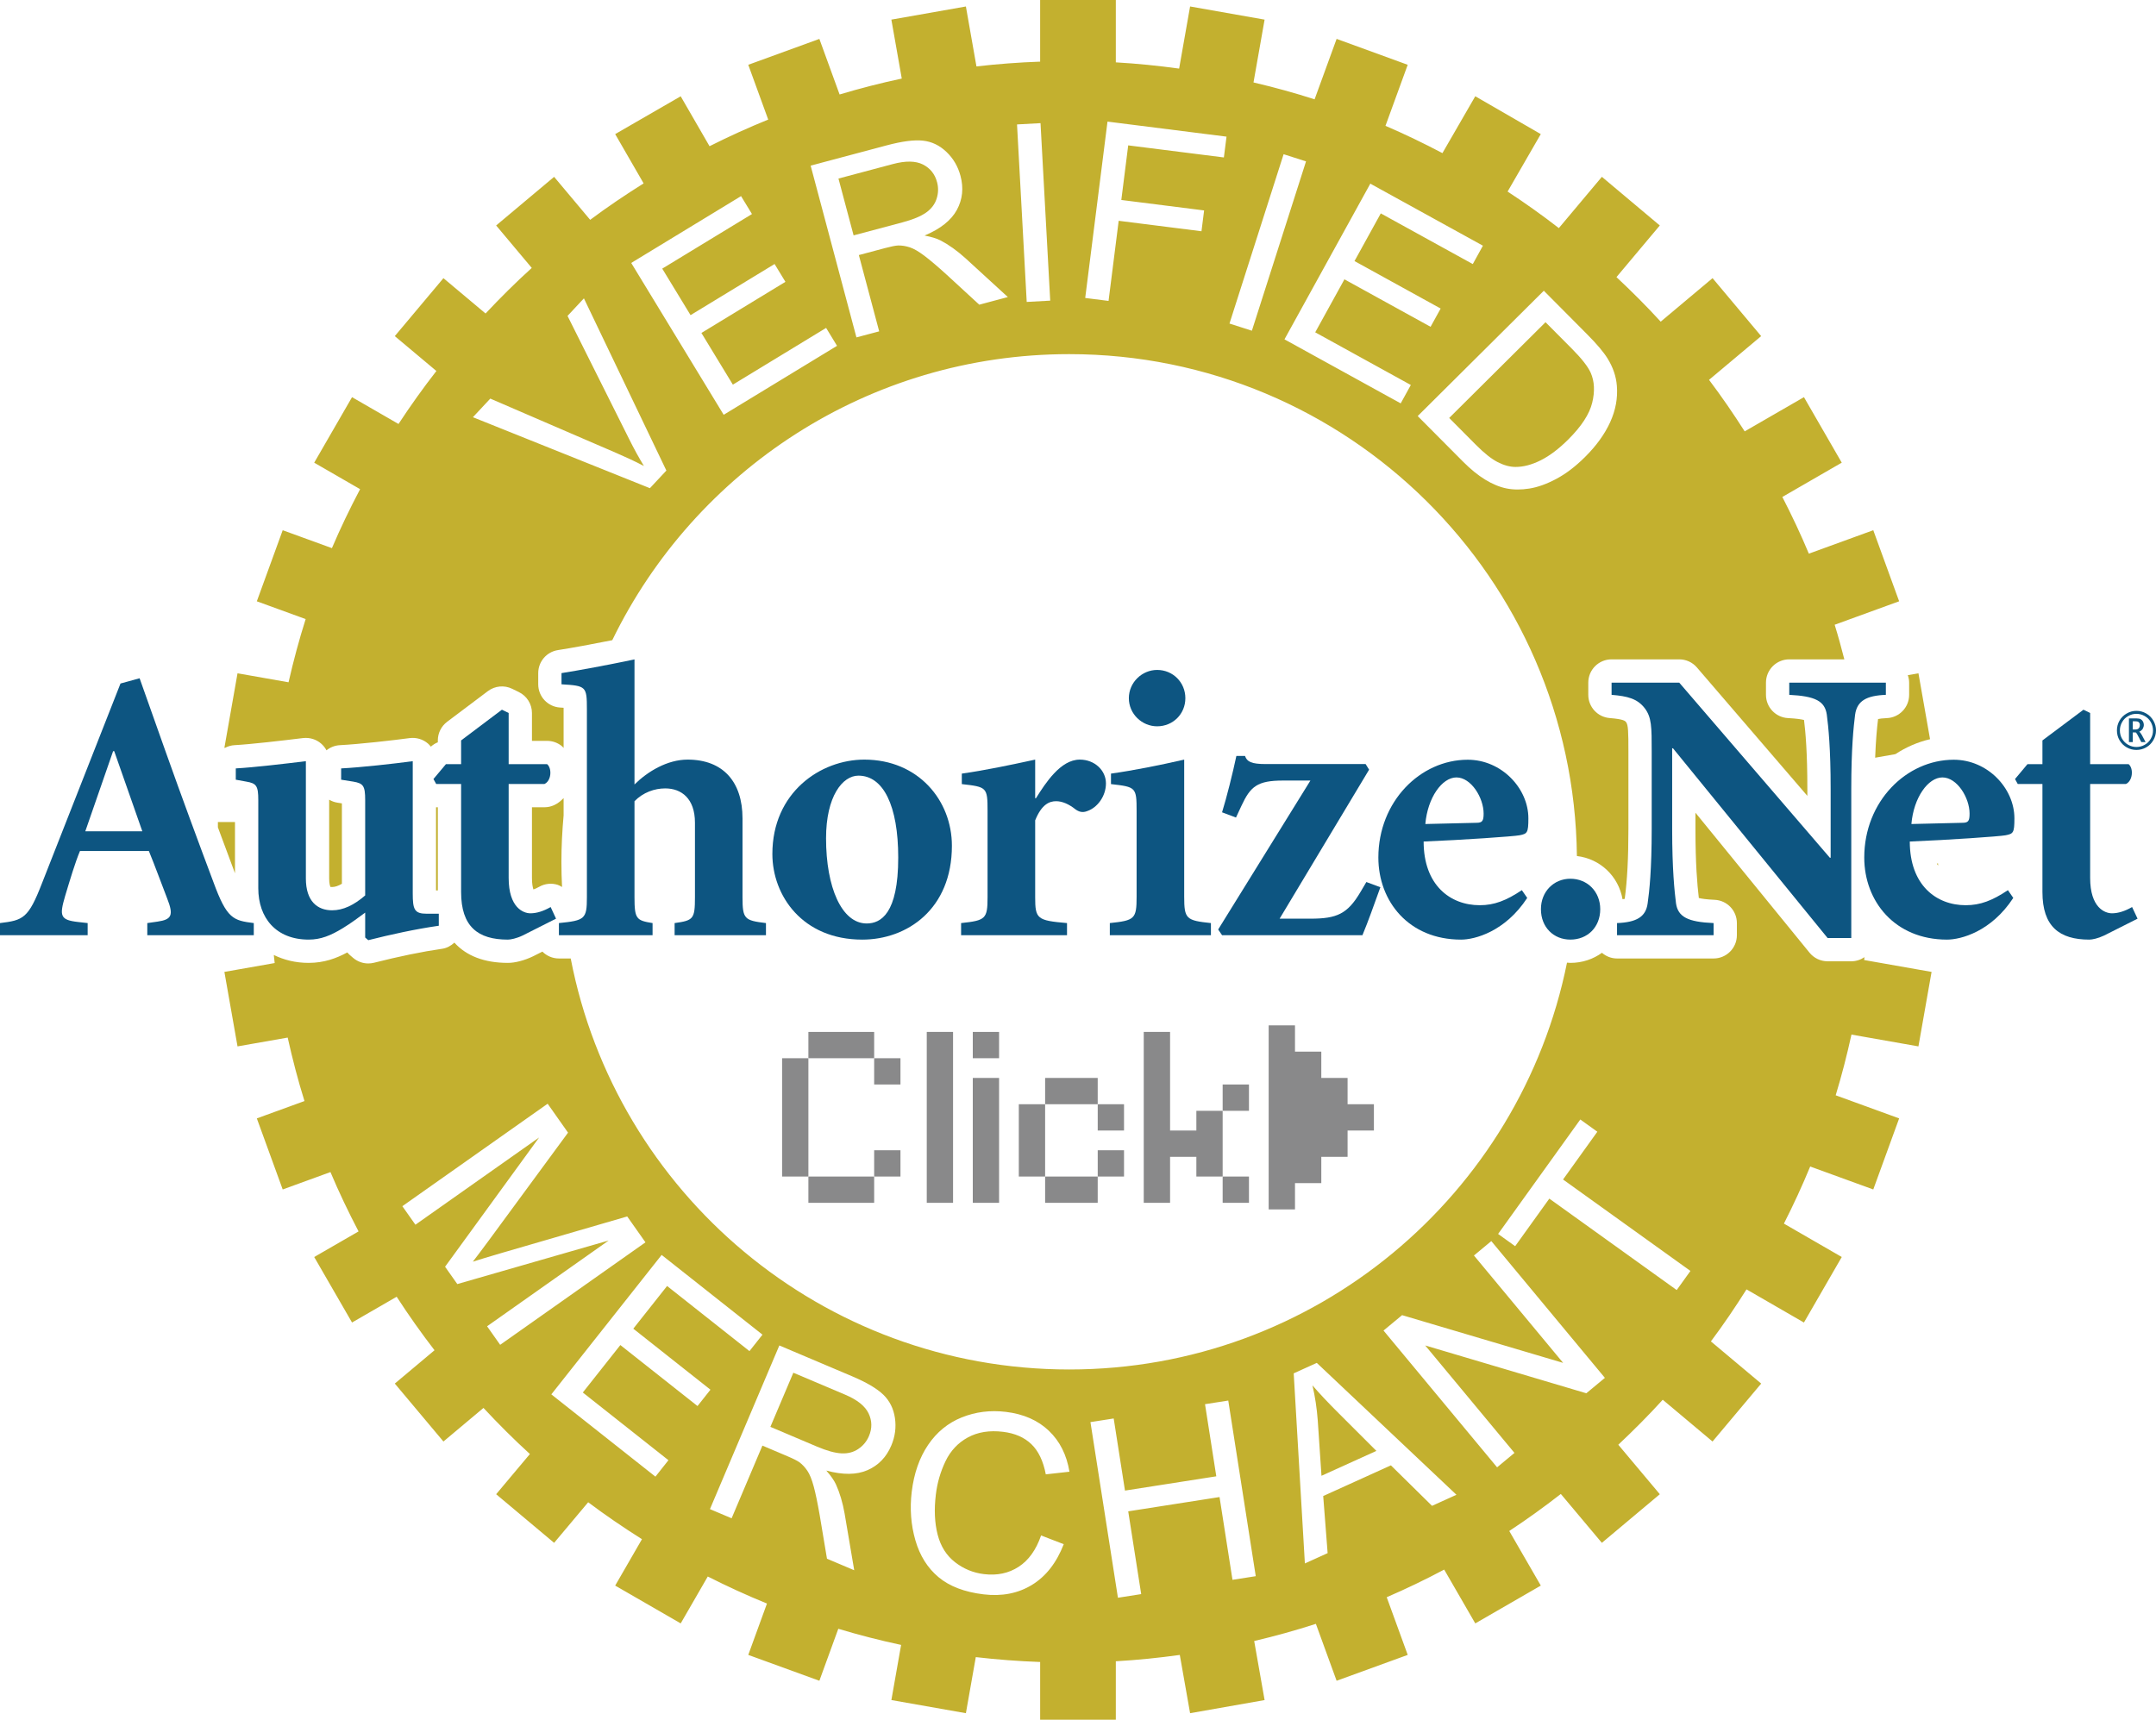 <?xml version="1.0" encoding="UTF-8"?>
<svg xmlns="http://www.w3.org/2000/svg" xmlns:xlink="http://www.w3.org/1999/xlink" width="677.94pt" height="540.9pt" viewBox="0 0 677.94 540.9" version="1.1">
<defs>
<clipPath id="clip1">
  <path d="M 70 255 L 608 255 L 608 540.898 L 70 540.898 Z M 70 255 "/>
</clipPath>
<clipPath id="clip2">
  <path d="M 665 223 L 677.941 223 L 677.941 236 L 665 236 Z M 665 223 "/>
</clipPath>
</defs>
<g id="surface1">
<g clip-path="url(#clip1)" clip-rule="nonzero">
<path style=" stroke:none;fill-rule:nonzero;fill:rgb(76.5%,68.999%,18.399%);fill-opacity:1;" d="M 527.23 405.762 L 487.176 377.004 L 476.43 391.969 L 471.07 388.117 L 496.914 352.117 L 502.273 355.965 L 491.492 370.992 L 531.547 399.75 Z M 498.809 438.23 L 448.148 423.188 L 476.215 456.988 L 470.754 461.523 L 435.039 418.504 L 440.879 413.656 L 491.52 428.672 L 463.473 394.895 L 468.93 390.363 L 504.648 433.379 Z M 450.293 473.637 L 437.363 460.902 L 416.074 470.551 L 417.465 488.512 L 410.309 491.754 L 406.797 431.961 L 414.055 428.672 L 457.973 470.156 Z M 387.547 496.906 L 383.477 470.871 L 354.762 475.363 L 358.84 501.398 L 351.527 502.543 L 342.883 447.301 L 350.195 446.156 L 353.742 468.84 L 382.457 464.348 L 378.91 441.664 L 386.219 440.52 L 394.863 495.762 Z M 294.836 482.695 C 295.789 486.379 297.609 489.273 300.305 491.363 C 302.992 493.453 306.035 494.711 309.414 495.113 C 313.527 495.609 317.156 494.848 320.293 492.816 C 323.438 490.789 325.789 487.5 327.363 482.953 L 334.488 485.695 C 332.219 491.543 328.895 495.809 324.508 498.492 C 320.129 501.176 315.047 502.168 309.262 501.473 C 303.277 500.754 298.562 498.949 295.105 496.059 C 291.652 493.168 289.227 489.297 287.828 484.441 C 286.43 479.586 286.051 474.508 286.688 469.207 C 287.391 463.426 289.102 458.52 291.828 454.48 C 294.555 450.445 298.098 447.555 302.441 445.809 C 306.789 444.07 311.406 443.488 316.309 444.082 C 321.855 444.754 326.359 446.734 329.805 450.02 C 333.254 453.305 335.406 457.594 336.281 462.902 L 328.844 463.73 C 328.043 459.535 326.523 456.367 324.305 454.234 C 322.078 452.09 319.105 450.801 315.398 450.352 C 311.133 449.836 307.441 450.426 304.328 452.125 C 301.215 453.828 298.875 456.328 297.297 459.633 C 295.719 462.941 294.707 466.422 294.27 470.086 C 293.695 474.805 293.887 479.004 294.836 482.695 M 280.258 454.676 C 278.711 458.328 276.223 460.906 272.797 462.406 C 269.367 463.91 265.043 463.953 259.82 462.539 C 261.254 464.168 262.258 465.602 262.836 466.844 C 264.051 469.512 264.973 472.598 265.586 476.086 L 268.605 493.895 L 260.039 490.266 L 257.766 476.664 C 257.082 472.73 256.449 469.676 255.855 467.488 C 255.262 465.301 254.594 463.668 253.855 462.582 C 253.117 461.492 252.273 460.598 251.328 459.898 C 250.621 459.406 249.398 458.785 247.637 458.043 L 239.738 454.691 L 230.051 477.551 L 223.238 474.668 L 245.059 423.188 L 267.879 432.859 C 272.473 434.805 275.762 436.746 277.758 438.68 C 279.758 440.621 280.973 443.062 281.406 446.008 C 281.84 448.953 281.457 451.844 280.258 454.676 M 219.328 442.246 L 195.066 423.062 L 183.262 437.988 L 210.188 459.281 L 206.094 464.453 L 173.363 438.574 L 208.047 394.715 L 239.758 419.793 L 235.664 424.969 L 209.762 404.484 L 199.137 417.914 L 223.398 437.105 Z M 157.273 422.988 L 153.16 417.156 L 191.398 390.176 L 143.797 403.883 L 139.949 398.43 L 169.52 357.773 L 130.625 385.215 L 126.516 379.387 L 172.203 347.156 L 178.617 356.254 L 153.902 389.891 C 151.594 393.016 149.852 395.328 148.68 396.84 C 150.703 396.188 153.719 395.277 157.719 394.105 L 197.223 382.613 L 202.961 390.754 Z M 586.266 301.059 C 585.086 301.871 583.66 302.355 582.121 302.355 L 574.672 302.355 C 572.469 302.355 570.387 301.363 568.996 299.656 L 533.125 255.629 L 533.125 260.695 C 533.125 271.723 533.672 278.117 534.184 282.449 C 534.926 282.645 536.395 282.902 539.137 283.02 C 543.059 283.188 546.152 286.41 546.152 290.336 L 546.152 294.148 C 546.152 298.191 542.875 301.473 538.832 301.473 L 508.461 301.473 C 506.641 301.473 504.996 300.781 503.719 299.688 C 500.973 301.672 497.582 302.859 493.793 302.859 C 493.43 302.859 493.086 302.812 492.734 302.789 C 478.016 375.777 413.543 430.746 336.215 430.746 C 258.426 430.746 193.66 375.109 179.457 301.473 L 175.75 301.473 C 173.719 301.473 171.883 300.645 170.559 299.312 L 167.621 300.789 C 164.855 302.117 161.949 302.859 159.703 302.859 C 152.25 302.859 146.609 300.629 142.879 296.484 C 141.816 297.465 140.535 298.207 139.02 298.422 C 132.816 299.312 125.41 300.832 117.602 302.816 C 117.004 302.965 116.398 303.039 115.797 303.039 C 114.055 303.039 112.348 302.414 111.004 301.254 L 110.035 300.414 C 109.734 300.152 109.457 299.871 109.207 299.57 C 105.801 301.406 101.926 302.859 97.051 302.859 C 92.93 302.859 89.281 301.93 86.098 300.371 C 86.199 301.215 86.266 302.07 86.371 302.91 L 70.559 305.695 L 74.688 329.125 L 90.461 326.352 C 91.969 333.098 93.695 339.773 95.742 346.316 L 80.758 351.77 L 88.895 374.125 L 103.91 368.656 C 106.59 375.023 109.57 381.234 112.746 387.32 L 98.801 395.371 L 110.695 415.973 L 124.73 407.867 C 128.473 413.645 132.441 419.262 136.633 424.699 L 124.145 435.176 L 139.434 453.402 L 152.027 442.84 C 156.703 447.852 161.551 452.715 166.625 457.336 L 156.012 469.98 L 174.238 485.273 L 184.949 472.508 C 190.41 476.613 196.07 480.465 201.863 484.125 L 193.441 498.719 L 214.043 510.613 L 222.555 495.863 C 228.625 498.938 234.828 501.785 241.168 504.367 L 235.289 520.52 L 257.645 528.656 L 263.598 512.305 C 270.078 514.254 276.66 515.949 283.348 517.379 L 280.289 534.723 L 303.719 538.855 L 306.832 521.215 C 313.5 521.992 320.25 522.504 327.07 522.75 L 327.07 540.898 L 350.863 540.898 L 350.863 522.523 C 357.648 522.137 364.352 521.449 370.98 520.531 L 374.215 538.855 L 397.645 534.727 L 394.371 516.156 C 400.941 514.602 407.414 512.816 413.77 510.754 L 420.289 528.656 L 442.648 520.52 L 436.043 502.379 C 442.203 499.719 448.23 496.816 454.117 493.688 L 463.891 510.613 L 484.496 498.719 L 474.578 481.547 C 480.148 477.879 485.551 473.984 490.793 469.898 L 503.695 485.273 L 521.922 469.98 L 508.863 454.418 C 513.691 449.871 518.383 445.18 522.84 440.266 L 538.496 453.402 L 553.793 435.18 L 537.98 421.914 C 541.938 416.633 545.641 411.148 549.18 405.551 L 567.234 415.98 L 579.129 395.367 L 560.938 384.863 C 563.914 379.004 566.684 373.023 569.203 366.906 L 589.039 374.125 L 597.176 351.77 L 577.219 344.504 C 579.125 338.242 580.762 331.871 582.18 325.41 L 603.238 329.125 L 607.371 305.695 L 586.172 301.961 C 586.211 301.66 586.227 301.359 586.266 301.059 "/>
</g>
<path style=" stroke:none;fill-rule:nonzero;fill:rgb(76.5%,68.999%,18.399%);fill-opacity:1;" d="M 265.75 438.668 L 249.461 431.766 L 242.242 448.793 L 256.883 455 C 259.996 456.32 262.562 457.031 264.598 457.129 C 266.621 457.23 268.395 456.766 269.906 455.734 C 271.422 454.711 272.527 453.359 273.234 451.699 C 274.27 449.266 274.23 446.891 273.129 444.57 C 272.027 442.25 269.566 440.285 265.75 438.668 "/>
<path style=" stroke:none;fill-rule:nonzero;fill:rgb(76.5%,68.999%,18.399%);fill-opacity:1;" d="M 609.027 271.613 C 609.133 271.863 609.297 272.043 609.414 272.277 L 609.414 271.594 C 609.289 271.602 609.156 271.605 609.027 271.613 "/>
<path style=" stroke:none;fill-rule:nonzero;fill:rgb(76.5%,68.999%,18.399%);fill-opacity:1;" d="M 464.102 139.926 C 466.699 142.539 468.98 144.352 470.945 145.355 C 472.914 146.359 474.781 146.863 476.539 146.867 C 479.023 146.875 481.66 146.18 484.449 144.789 C 487.238 143.395 490.133 141.211 493.125 138.234 C 497.273 134.109 499.781 130.262 500.656 126.688 C 501.531 123.109 501.379 119.973 500.199 117.273 C 499.34 115.328 497.363 112.797 494.262 109.676 L 485.98 101.344 L 455.688 131.461 "/>
<path style=" stroke:none;fill-rule:nonzero;fill:rgb(76.5%,68.999%,18.399%);fill-opacity:1;" d="M 600.316 214.711 L 600.316 218.551 C 600.316 222.488 597.203 225.723 593.27 225.871 C 591.898 225.922 591.047 226.055 590.547 226.164 C 590.191 229.035 589.836 232.871 589.629 238.324 L 595.992 237.203 C 599.316 235.027 602.977 233.406 606.891 232.504 L 603.242 211.77 L 599.898 212.363 C 600.152 213.102 600.316 213.883 600.316 214.711 "/>
<path style=" stroke:none;fill-rule:nonzero;fill:rgb(76.5%,68.999%,18.399%);fill-opacity:1;" d="M 103.504 251.523 L 103.504 276.312 C 103.504 278.012 103.809 278.762 103.922 278.98 C 103.93 278.977 103.938 278.977 103.949 278.977 C 104.023 278.977 104.188 278.996 104.434 278.996 C 105.324 278.996 106.355 278.656 107.508 277.973 L 107.508 252.691 L 106.125 252.473 C 105.172 252.324 104.289 251.992 103.504 251.523 "/>
<path style=" stroke:none;fill-rule:nonzero;fill:rgb(76.5%,68.999%,18.399%);fill-opacity:1;" d="M 137.109 280.07 L 137.672 280.078 L 137.672 253.91 L 137.16 253.91 C 137.141 253.91 137.129 253.906 137.109 253.906 "/>
<path style=" stroke:none;fill-rule:nonzero;fill:rgb(76.5%,68.999%,18.399%);fill-opacity:1;" d="M 73.891 274.676 L 73.891 258.555 L 68.516 258.555 L 68.516 260.223 C 70.25 264.926 72.031 269.715 73.891 274.676 "/>
<path style=" stroke:none;fill-rule:nonzero;fill:rgb(76.5%,68.999%,18.399%);fill-opacity:1;" d="M 414.355 446.711 L 415.531 464.184 L 432.797 456.355 L 421.086 444.66 C 417.527 441.113 414.73 438.137 412.691 435.734 C 413.523 439.297 414.074 442.953 414.355 446.711 "/>
<path style=" stroke:none;fill-rule:nonzero;fill:rgb(76.5%,68.999%,18.399%);fill-opacity:1;" d="M 174.211 253.258 C 173.262 253.688 172.23 253.91 171.191 253.91 L 167.27 253.91 L 167.27 276.121 C 167.27 278.031 167.523 279.152 167.734 279.758 C 168.176 279.613 168.766 279.363 169.527 278.934 C 171.312 277.91 173.441 277.684 175.395 278.32 C 175.879 278.473 176.301 278.742 176.73 278.996 C 176.602 276.371 176.531 273.73 176.531 271.066 C 176.531 266.148 176.789 261.297 177.223 256.492 L 177.223 251.023 C 176.348 251.934 175.371 252.734 174.211 253.258 "/>
<path style=" stroke:none;fill-rule:nonzero;fill:rgb(76.5%,68.999%,18.399%);fill-opacity:1;" d="M 291.172 66.883 C 292.832 65.715 293.945 64.262 294.508 62.52 C 295.07 60.781 295.121 59.035 294.652 57.293 C 293.973 54.738 292.484 52.883 290.191 51.73 C 287.898 50.578 284.746 50.535 280.742 51.605 L 263.648 56.16 L 268.41 74.031 L 283.773 69.941 C 287.039 69.066 289.512 68.051 291.172 66.883 "/>
<path style=" stroke:none;fill-rule:nonzero;fill:rgb(76.5%,68.999%,18.399%);fill-opacity:1;" d="M 154.172 125.371 L 193.777 142.469 C 196.953 143.84 199.855 145.203 202.477 146.57 C 200.828 143.855 199.289 141.043 197.84 138.121 L 178.457 99.363 L 183.609 93.844 L 209.539 148.004 L 204.359 153.551 L 148.707 131.227 Z M 233.02 61.684 L 236.453 67.324 L 208.238 84.492 L 217.141 99.121 L 243.562 83.039 L 246.973 88.645 L 220.555 104.727 L 230.445 120.984 L 259.766 103.137 L 263.199 108.773 L 227.559 130.465 L 198.484 82.703 Z M 278.859 45.711 C 283.676 44.43 287.465 43.938 290.23 44.242 C 292.996 44.543 295.453 45.723 297.605 47.781 C 299.762 49.84 301.234 52.355 302.023 55.328 C 303.047 59.16 302.668 62.723 300.887 66.012 C 299.102 69.301 295.719 71.992 290.723 74.086 C 292.855 74.492 294.531 75.004 295.754 75.629 C 298.348 76.988 300.965 78.855 303.598 81.234 L 316.914 93.434 L 307.922 95.832 L 297.777 86.496 C 294.828 83.809 292.441 81.785 290.637 80.426 C 288.824 79.066 287.297 78.184 286.047 77.781 C 284.789 77.379 283.574 77.188 282.398 77.211 C 281.547 77.258 280.191 77.523 278.352 78.016 L 270.059 80.227 L 276.453 104.219 L 269.301 106.121 L 254.902 52.094 Z M 327.184 38.734 L 330.234 94.562 L 322.844 94.969 L 319.797 39.137 Z M 348.246 38.246 L 385.672 42.977 L 384.84 49.52 L 354.758 45.723 L 352.59 62.898 L 378.625 66.188 L 377.797 72.734 L 351.762 69.445 L 348.578 94.648 L 341.238 93.719 Z M 403.621 48.504 L 410.672 50.758 L 393.648 104.02 L 386.602 101.766 Z M 430.887 57.766 L 466.293 77.277 L 463.109 83.059 L 434.18 67.117 L 425.914 82.113 L 453.004 97.043 L 449.836 102.789 L 422.746 87.859 L 413.562 104.527 L 443.625 121.094 L 440.441 126.875 L 403.895 106.734 Z M 485.445 91.445 L 499.023 105.105 C 502.09 108.188 504.238 110.73 505.473 112.73 C 507.207 115.523 508.188 118.402 508.414 121.367 C 508.723 125.219 508.02 129.027 506.305 132.801 C 504.582 136.566 501.953 140.211 498.422 143.723 C 495.41 146.719 492.391 149.02 489.367 150.629 C 486.34 152.238 483.52 153.25 480.898 153.664 C 478.281 154.078 475.891 154.066 473.715 153.629 C 471.543 153.191 469.312 152.273 467.023 150.871 C 464.734 149.473 462.398 147.574 460.016 145.176 L 445.789 130.867 Z M 73.73 234.379 C 79.023 234.086 88.574 232.965 95.297 232.145 C 97.391 231.91 99.469 232.543 101.035 233.934 C 101.703 234.527 102.254 235.23 102.66 236 C 103.824 235.059 105.289 234.461 106.895 234.379 C 112.906 234.07 123.523 232.871 128.805 232.156 C 130.895 231.887 133.012 232.508 134.605 233.898 C 134.93 234.184 135.211 234.516 135.477 234.848 C 136.141 234.273 136.859 233.785 137.672 233.484 L 137.672 232.883 C 137.672 230.586 138.754 228.414 140.59 227.031 L 153.418 217.375 C 155.617 215.719 158.562 215.438 161.031 216.641 L 163.152 217.676 C 165.672 218.906 167.27 221.461 167.27 224.258 L 167.27 233.027 L 172.039 233.027 C 173.777 233.027 175.465 233.645 176.789 234.777 C 176.953 234.918 177.066 235.113 177.223 235.266 L 177.223 222.613 C 176.828 222.586 176.445 222.562 176.121 222.543 C 172.258 222.309 169.242 219.105 169.242 215.234 L 169.242 211.715 C 169.242 208.105 171.867 205.035 175.43 204.477 C 179.73 203.809 186.312 202.602 192.523 201.359 C 218.41 148.102 273.02 111.387 336.215 111.387 C 423.797 111.387 494.863 181.898 495.848 269.246 C 503.18 270.125 508.906 275.578 510.203 282.832 C 510.449 282.793 510.723 282.758 510.883 282.719 C 511.676 276.938 512.043 269.801 512.043 260.695 L 512.043 236.41 C 512.043 230.129 511.984 228.02 511.32 227.156 C 511.004 226.746 510.578 226.207 506.16 225.852 C 502.355 225.539 499.426 222.367 499.426 218.551 L 499.426 214.711 C 499.426 210.664 502.707 207.387 506.75 207.387 L 528.027 207.387 C 530.164 207.387 532.191 208.316 533.582 209.938 L 568.312 250.328 L 568.312 248.199 C 568.312 236.605 567.734 230.27 567.262 226.457 C 566.5 226.262 565.027 226.004 562.254 225.863 C 558.359 225.668 555.297 222.457 555.297 218.551 L 555.297 214.711 C 555.297 210.664 558.578 207.387 562.621 207.387 L 579.938 207.387 C 579.004 203.727 578.012 200.09 576.898 196.504 L 597.172 189.125 L 589.039 166.77 L 568.781 174.145 C 566.246 168.066 563.438 162.133 560.445 156.309 L 579.125 145.523 L 567.238 124.918 L 548.605 135.68 C 545.062 130.133 541.348 124.707 537.395 119.473 L 553.785 105.719 L 538.504 87.488 L 522.195 101.172 C 517.754 96.312 513.09 91.66 508.285 87.16 L 521.914 70.918 L 503.699 55.617 L 490.172 71.742 C 484.957 67.707 479.586 63.871 474.055 60.254 L 484.488 42.18 L 463.891 30.277 L 453.562 48.16 C 447.727 45.082 441.754 42.203 435.652 39.578 L 442.645 20.379 L 420.289 12.23 L 413.367 31.238 C 407.07 29.215 400.66 27.461 394.156 25.93 L 397.645 6.172 L 374.215 2.035 L 370.77 21.574 C 364.207 20.676 357.574 19.996 350.863 19.613 L 350.863 -0.004 L 327.066 -0.004 L 327.066 19.387 C 320.32 19.629 313.645 20.129 307.039 20.891 L 303.719 2.039 L 280.285 6.172 L 283.555 24.711 C 276.938 26.117 270.422 27.797 264.004 29.715 L 257.645 12.238 L 235.289 20.379 L 241.559 37.609 C 235.281 40.16 229.125 42.957 223.109 45.988 L 214.039 30.285 L 193.438 42.18 L 202.383 57.68 C 196.633 61.293 191.004 65.086 185.574 69.141 L 174.238 55.625 L 156.012 70.918 L 167.211 84.27 C 162.16 88.84 157.34 93.645 152.68 98.605 L 139.434 87.492 L 124.141 105.719 L 137.219 116.688 C 133.031 122.078 129.055 127.633 125.309 133.355 L 110.695 124.922 L 98.801 145.527 L 113.23 153.859 C 110.047 159.906 107.062 166.078 104.371 172.406 L 88.895 166.773 L 80.758 189.129 L 96.113 194.719 C 94.043 201.23 92.273 207.871 90.73 214.602 L 74.688 211.773 L 70.559 235.199 L 70.738 235.23 C 71.641 234.754 72.648 234.441 73.73 234.379 "/>
<path style=" stroke:none;fill-rule:nonzero;fill:rgb(5.099%,33.299%,50.6%);fill-opacity:1;" d="M 46.316 294.148 L 79.801 294.148 L 79.801 290.336 C 73.324 289.523 71.352 289.031 67.121 277.477 C 62.477 265.109 57.082 250.504 51.957 236.07 L 43.898 213.336 L 37.891 214.984 L 13.184 277.859 C 8.91 288.879 7.312 289.453 0 290.336 L 0 294.148 L 27.562 294.148 L 27.562 290.336 L 24.539 289.996 C 18.879 289.363 18.664 288.055 20.457 281.898 C 22.047 276.602 23.648 271.234 25.148 267.668 L 46.812 267.668 C 48.66 272.152 50.992 278.551 52.574 282.613 C 54.645 287.879 54.016 289.219 49.516 289.879 L 46.316 290.336 Z M 35.566 236.262 L 35.914 236.262 L 44.754 261.473 L 26.82 261.473 L 35.566 236.262 "/>
<path style=" stroke:none;fill-rule:nonzero;fill:rgb(5.099%,33.299%,50.6%);fill-opacity:1;" d="M 114.828 251.637 C 114.828 247.16 114.234 246.379 111.07 245.844 L 107.27 245.242 L 107.27 241.691 C 113.398 241.383 124.035 240.195 129.785 239.414 L 129.785 280.961 C 129.785 286.035 130.277 287.398 134.172 287.398 L 137.977 287.398 L 137.977 291.176 C 130.641 292.23 122.801 293.941 115.797 295.719 L 114.828 294.879 L 114.828 287.047 C 112.52 288.742 110.465 290.309 107.762 291.957 C 103.98 294.254 100.898 295.535 97.051 295.535 C 86.84 295.535 81.215 288.742 81.215 279.363 L 81.215 251.637 C 81.215 247.16 80.617 246.379 77.457 245.844 L 74.141 245.242 L 74.141 241.691 C 79.766 241.383 89.797 240.195 96.18 239.414 L 96.18 276.312 C 96.18 283.508 99.836 286.32 104.434 286.32 C 107.871 286.32 111.277 284.719 114.828 281.641 L 114.828 251.637 "/>
<path style=" stroke:none;fill-rule:nonzero;fill:rgb(5.099%,33.299%,50.6%);fill-opacity:1;" d="M 159.945 276.125 C 159.945 285.508 164.574 287.262 166.789 287.262 C 168.727 287.262 170.824 286.621 173.152 285.293 L 174.84 288.953 L 164.324 294.254 C 162.387 295.18 160.551 295.539 159.699 295.539 C 150.254 295.539 144.992 291.438 144.992 280.562 L 144.992 246.594 L 137.16 246.594 L 136.297 245.031 L 140.223 240.348 L 144.992 240.348 L 144.992 232.887 L 157.82 223.227 L 159.945 224.258 L 159.945 240.348 L 172.039 240.348 C 173.617 241.695 173.395 245.594 171.191 246.594 L 159.945 246.594 L 159.945 276.125 "/>
<path style=" stroke:none;fill-rule:nonzero;fill:rgb(5.099%,33.299%,50.6%);fill-opacity:1;" d="M 199.512 246.742 C 203.645 242.66 209.82 238.922 216.215 238.922 C 227.34 238.922 233.477 245.887 233.477 257.41 L 233.477 282.199 C 233.477 289.059 234.09 289.523 240.852 290.336 L 240.852 294.148 L 212.129 294.148 L 212.129 290.336 C 218.039 289.523 218.523 289.059 218.523 282.199 L 218.523 258.754 C 218.523 251.191 214.289 247.98 209.188 247.98 C 205.816 247.98 202.266 249.215 199.512 252.004 L 199.512 282.199 C 199.512 289.059 200.098 289.523 205.195 290.336 L 205.195 294.148 L 175.746 294.148 L 175.746 290.336 C 183.922 289.523 184.547 289.059 184.547 282.199 L 184.547 223.113 C 184.547 215.879 184.309 215.703 176.562 215.234 L 176.562 211.715 C 181.984 210.867 191.406 209.117 199.512 207.402 L 199.512 246.742 "/>
<path style=" stroke:none;fill-rule:nonzero;fill:rgb(5.099%,33.299%,50.6%);fill-opacity:1;" d="M 271.773 238.922 C 258.035 238.922 242.867 249.215 242.867 268.605 C 242.867 281.684 252.297 295.539 271.141 295.539 C 285.23 295.539 299.32 285.969 299.32 266.016 C 299.32 251.793 288.789 238.922 271.773 238.922 M 259.746 263.695 C 259.746 250.445 264.93 243.965 269.926 243.965 C 277.75 243.965 282.441 253.395 282.441 269.727 C 282.441 287.426 276.949 290.461 272.52 290.461 C 264.656 290.461 259.746 279.066 259.746 263.695 "/>
<path style=" stroke:none;fill-rule:nonzero;fill:rgb(5.099%,33.299%,50.6%);fill-opacity:1;" d="M 325.504 282.199 C 325.504 289.031 326.102 289.523 335.516 290.336 L 335.516 294.148 L 302.211 294.148 L 302.211 290.336 C 309.902 289.523 310.531 289.031 310.531 282.199 L 310.531 255.074 C 310.531 247.609 310.297 247.516 302.434 246.625 L 302.434 243.324 C 309.586 242.316 317.414 240.684 325.504 238.922 L 325.504 251.07 L 325.746 251.07 C 327.309 248.594 329.164 245.672 331.465 243.242 C 333.797 240.766 336.488 238.922 339.555 238.922 C 344.203 238.922 347.758 242.316 347.758 246.395 C 347.758 250.445 345.051 253.996 341.973 255.074 C 340.379 255.746 339.191 255.293 338.195 254.578 C 336.137 252.93 334.027 252.004 332.09 252.004 C 330.02 252.004 327.559 252.93 325.504 258.027 L 325.504 282.199 "/>
<path style=" stroke:none;fill-rule:nonzero;fill:rgb(5.099%,33.299%,50.6%);fill-opacity:1;" d="M 372.73 219.609 C 372.73 224.574 368.816 228.449 363.859 228.449 C 359.105 228.449 354.961 224.574 354.961 219.609 C 354.961 214.629 359.105 210.715 363.859 210.715 C 368.816 210.715 372.73 214.629 372.73 219.609 M 357.398 255.074 C 357.398 247.609 357.168 247.516 349.34 246.625 L 349.34 243.324 C 356.531 242.316 364.637 240.688 372.363 238.922 L 372.363 282.047 C 372.363 289.031 372.98 289.523 380.766 290.336 L 380.766 294.148 L 348.977 294.148 L 348.977 290.336 C 356.809 289.523 357.398 289.031 357.398 282.047 L 357.398 255.074 "/>
<path style=" stroke:none;fill-rule:nonzero;fill:rgb(5.099%,33.299%,50.6%);fill-opacity:1;" d="M 429.414 240.324 L 430.504 242.086 L 402.367 288.953 L 412.051 288.953 C 420.461 288.953 423.742 287.43 427.848 280.469 L 429.645 277.426 L 434.051 279.066 C 431.859 285.141 430.273 289.668 428.414 294.148 L 384.266 294.148 L 383.047 292.355 L 412.051 245.508 L 403.449 245.508 C 395.363 245.508 393.199 247.363 390.391 253.395 L 388.648 257.145 L 384.266 255.5 C 385.711 250.867 387.641 243.117 388.773 237.766 L 391.484 237.766 C 392.102 239.566 393.418 240.324 398.086 240.324 L 429.414 240.324 "/>
<path style=" stroke:none;fill-rule:nonzero;fill:rgb(5.099%,33.299%,50.6%);fill-opacity:1;" d="M 478.535 279.984 C 473.605 283.289 469.812 284.719 465.309 284.719 C 455.977 284.719 447.652 278.395 447.652 264.688 C 459.812 264.203 476.102 263.074 477.793 262.723 C 480.227 262.25 480.59 261.977 480.59 257.387 C 480.59 247.938 472.129 238.961 461.523 238.961 C 446.605 238.961 433.418 252.09 433.418 269.727 C 433.418 283.438 442.918 295.539 459.43 295.539 C 463.695 295.539 473.266 293.074 480.227 282.422 Z M 448.188 259.18 C 448.906 250.867 453.449 244.527 457.961 244.527 C 462.605 244.527 466.516 250.945 466.516 255.906 C 466.516 258.289 466.039 258.797 464.23 258.797 L 448.188 259.18 "/>
<path style=" stroke:none;fill-rule:nonzero;fill:rgb(5.099%,33.299%,50.6%);fill-opacity:1;" d="M 484.535 285.961 C 484.535 280.449 488.555 276.391 493.793 276.391 C 499.141 276.391 503.184 280.449 503.184 285.961 C 503.184 291.676 499.141 295.535 493.793 295.535 C 488.555 295.535 484.535 291.676 484.535 285.961 "/>
<path style=" stroke:none;fill-rule:nonzero;fill:rgb(5.099%,33.299%,50.6%);fill-opacity:1;" d="M 582.121 295.031 L 574.672 295.031 L 526.059 235.363 L 525.801 235.363 L 525.801 260.695 C 525.801 273.562 526.539 280.34 527.012 284.148 C 527.645 288.387 530.707 289.996 538.828 290.336 L 538.828 294.148 L 508.465 294.148 L 508.465 290.336 C 514.586 290.102 517.52 288.387 518.09 284.148 C 518.637 280.34 519.367 273.562 519.367 260.695 L 519.367 236.414 C 519.367 228.633 519.367 225.613 517.141 222.707 C 514.809 219.734 511.742 218.961 506.75 218.551 L 506.75 214.711 L 528.027 214.711 L 575.391 269.789 L 575.637 269.789 L 575.637 248.199 C 575.637 235.363 574.934 228.633 574.426 224.773 C 573.805 220.461 570.73 218.961 562.621 218.551 L 562.621 214.711 L 592.996 214.711 L 592.996 218.551 C 586.836 218.789 583.941 220.461 583.324 224.773 C 582.84 228.633 582.121 235.363 582.121 248.199 L 582.121 295.031 "/>
<path style=" stroke:none;fill-rule:nonzero;fill:rgb(5.099%,33.299%,50.6%);fill-opacity:1;" d="M 631.379 279.984 C 626.441 283.289 622.668 284.719 618.105 284.719 C 608.828 284.719 600.52 278.395 600.52 264.688 C 612.629 264.203 628.906 263.074 630.621 262.723 C 633.062 262.25 633.418 261.977 633.418 257.387 C 633.418 247.938 624.988 238.961 614.344 238.961 C 599.426 238.961 586.203 252.09 586.203 269.727 C 586.203 283.438 595.766 295.539 612.23 295.539 C 616.539 295.539 626.102 293.074 633.062 282.422 Z M 601.027 259.18 C 601.73 250.867 606.27 244.527 610.777 244.527 C 615.414 244.527 619.32 250.945 619.32 255.906 C 619.32 258.289 618.887 258.797 617.004 258.797 L 601.027 259.18 "/>
<path style=" stroke:none;fill-rule:nonzero;fill:rgb(5.099%,33.299%,50.6%);fill-opacity:1;" d="M 657.234 276.125 C 657.234 285.508 661.855 287.262 664.098 287.262 C 666.008 287.262 668.117 286.621 670.422 285.293 L 672.145 288.953 L 661.621 294.254 C 659.676 295.18 657.883 295.539 656.98 295.539 C 647.582 295.539 642.23 291.438 642.23 280.562 L 642.23 246.594 L 634.469 246.594 L 633.609 245.031 L 637.531 240.348 L 642.23 240.348 L 642.23 232.887 L 655.133 223.227 L 657.234 224.258 L 657.234 240.348 L 669.332 240.348 C 670.934 241.695 670.652 245.594 668.484 246.594 L 657.234 246.594 L 657.234 276.125 "/>
<g clip-path="url(#clip2)" clip-rule="nonzero">
<path style=" stroke:none;fill-rule:nonzero;fill:rgb(5.099%,33.299%,50.6%);fill-opacity:1;" d="M 670.633 229.449 L 671.445 229.449 C 671.984 229.449 672.359 229.305 672.559 229.016 C 672.773 228.723 672.871 228.402 672.871 228.059 C 672.871 227.84 672.836 227.652 672.762 227.473 C 672.672 227.305 672.527 227.16 672.379 227.047 C 672.211 226.93 671.926 226.875 671.512 226.875 L 670.633 226.875 Z M 670.633 233.406 L 669.43 233.406 L 669.43 225.965 L 671.828 225.965 C 672.395 225.965 672.855 226.047 673.148 226.219 C 673.441 226.391 673.68 226.629 673.855 226.953 C 674.02 227.273 674.113 227.629 674.113 227.988 C 674.113 228.43 673.98 228.836 673.77 229.238 C 673.508 229.629 673.148 229.934 672.672 230.145 C 672.91 230.309 673.195 230.664 673.508 231.223 L 674.66 233.406 L 673.316 233.406 L 672.359 231.57 L 672.113 231.105 C 671.84 230.609 671.645 230.367 671.512 230.367 L 670.633 230.367 Z M 671.781 234.949 C 672.695 234.949 673.566 234.73 674.355 234.277 C 675.16 233.836 675.82 233.199 676.285 232.387 C 676.758 231.578 677.008 230.695 676.996 229.742 C 676.996 228.812 676.758 227.941 676.316 227.133 C 675.848 226.316 675.215 225.684 674.395 225.223 C 673.566 224.754 672.695 224.523 671.781 224.523 C 670.863 224.523 670.008 224.754 669.199 225.223 C 668.371 225.684 667.73 226.316 667.277 227.133 C 666.812 227.941 666.586 228.812 666.586 229.742 C 666.586 230.695 666.812 231.578 667.285 232.387 C 667.785 233.199 668.426 233.836 669.23 234.277 C 670.008 234.73 670.887 234.949 671.781 234.949 M 671.781 235.883 C 670.711 235.883 669.695 235.621 668.758 235.09 C 667.816 234.559 667.066 233.82 666.488 232.855 C 665.918 231.895 665.656 230.855 665.656 229.742 C 665.656 228.641 665.918 227.617 666.465 226.652 C 667.012 225.707 667.77 224.953 668.738 224.406 C 669.672 223.859 670.711 223.586 671.781 223.586 C 672.871 223.586 673.902 223.859 674.855 224.406 C 675.82 224.953 676.562 225.707 677.105 226.652 C 677.664 227.617 677.941 228.641 677.941 229.742 C 677.941 230.855 677.652 231.895 677.082 232.855 C 676.516 233.82 675.762 234.559 674.82 235.09 C 673.875 235.621 672.863 235.883 671.781 235.883 "/>
</g>
<path style=" stroke:none;fill-rule:evenodd;fill:rgb(53.699%,53.699%,54.099%);fill-opacity:1;" d="M 423.738 347.316 L 423.738 339.047 L 415.473 339.047 L 415.473 330.773 L 407.203 330.773 L 407.203 322.508 L 398.93 322.508 L 398.93 380.398 L 407.203 380.398 L 407.203 372.129 L 415.473 372.129 L 415.473 363.859 L 423.738 363.859 L 423.738 355.586 L 432.016 355.586 L 432.016 347.316 "/>
<path style=" stroke:none;fill-rule:evenodd;fill:rgb(53.699%,53.699%,54.099%);fill-opacity:1;" d="M 254.195 332.844 L 274.875 332.844 L 274.875 324.574 L 254.195 324.574 Z M 254.195 332.844 "/>
<path style=" stroke:none;fill-rule:evenodd;fill:rgb(53.699%,53.699%,54.099%);fill-opacity:1;" d="M 328.633 347.316 L 345.168 347.316 L 345.168 339.047 L 328.633 339.047 Z M 328.633 347.316 "/>
<path style=" stroke:none;fill-rule:evenodd;fill:rgb(53.699%,53.699%,54.099%);fill-opacity:1;" d="M 345.172 355.586 L 353.441 355.586 L 353.441 347.316 L 345.172 347.316 Z M 345.172 355.586 "/>
<path style=" stroke:none;fill-rule:evenodd;fill:rgb(53.699%,53.699%,54.099%);fill-opacity:1;" d="M 345.172 370.059 L 353.441 370.059 L 353.441 361.793 L 345.172 361.793 Z M 345.172 370.059 "/>
<path style=" stroke:none;fill-rule:evenodd;fill:rgb(53.699%,53.699%,54.099%);fill-opacity:1;" d="M 328.633 378.328 L 345.168 378.328 L 345.168 370.059 L 328.633 370.059 Z M 328.633 378.328 "/>
<path style=" stroke:none;fill-rule:evenodd;fill:rgb(53.699%,53.699%,54.099%);fill-opacity:1;" d="M 320.359 370.059 L 328.633 370.059 L 328.633 347.316 L 320.359 347.316 Z M 320.359 370.059 "/>
<path style=" stroke:none;fill-rule:evenodd;fill:rgb(53.699%,53.699%,54.099%);fill-opacity:1;" d="M 274.875 341.109 L 283.145 341.109 L 283.145 332.844 L 274.875 332.844 Z M 274.875 341.109 "/>
<path style=" stroke:none;fill-rule:evenodd;fill:rgb(53.699%,53.699%,54.099%);fill-opacity:1;" d="M 384.457 349.387 L 392.73 349.387 L 392.73 341.109 L 384.457 341.109 Z M 384.457 349.387 "/>
<path style=" stroke:none;fill-rule:evenodd;fill:rgb(53.699%,53.699%,54.099%);fill-opacity:1;" d="M 384.457 378.328 L 392.73 378.328 L 392.73 370.059 L 384.457 370.059 Z M 384.457 378.328 "/>
<path style=" stroke:none;fill-rule:evenodd;fill:rgb(53.699%,53.699%,54.099%);fill-opacity:1;" d="M 376.188 355.586 L 367.922 355.586 L 367.922 324.57 L 359.645 324.57 L 359.645 378.328 L 367.922 378.328 L 367.922 363.859 L 376.188 363.859 L 376.188 370.059 L 384.457 370.059 L 384.457 349.387 L 376.188 349.387 "/>
<path style=" stroke:none;fill-rule:evenodd;fill:rgb(53.699%,53.699%,54.099%);fill-opacity:1;" d="M 274.875 370.059 L 283.145 370.059 L 283.145 361.793 L 274.875 361.793 Z M 274.875 370.059 "/>
<path style=" stroke:none;fill-rule:evenodd;fill:rgb(53.699%,53.699%,54.099%);fill-opacity:1;" d="M 254.195 378.328 L 274.875 378.328 L 274.875 370.059 L 254.195 370.059 Z M 254.195 378.328 "/>
<path style=" stroke:none;fill-rule:evenodd;fill:rgb(53.699%,53.699%,54.099%);fill-opacity:1;" d="M 245.926 370.059 L 254.195 370.059 L 254.195 332.844 L 245.926 332.844 Z M 245.926 370.059 "/>
<path style=" stroke:none;fill-rule:evenodd;fill:rgb(53.699%,53.699%,54.099%);fill-opacity:1;" d="M 291.414 378.328 L 299.684 378.328 L 299.684 324.57 L 291.414 324.57 Z M 291.414 378.328 "/>
<path style=" stroke:none;fill-rule:evenodd;fill:rgb(53.699%,53.699%,54.099%);fill-opacity:1;" d="M 305.887 378.328 L 314.156 378.328 L 314.156 339.047 L 305.887 339.047 Z M 305.887 378.328 "/>
<path style=" stroke:none;fill-rule:evenodd;fill:rgb(53.699%,53.699%,54.099%);fill-opacity:1;" d="M 305.887 332.844 L 314.156 332.844 L 314.156 324.574 L 305.887 324.574 Z M 305.887 332.844 "/>
</g>
</svg>
